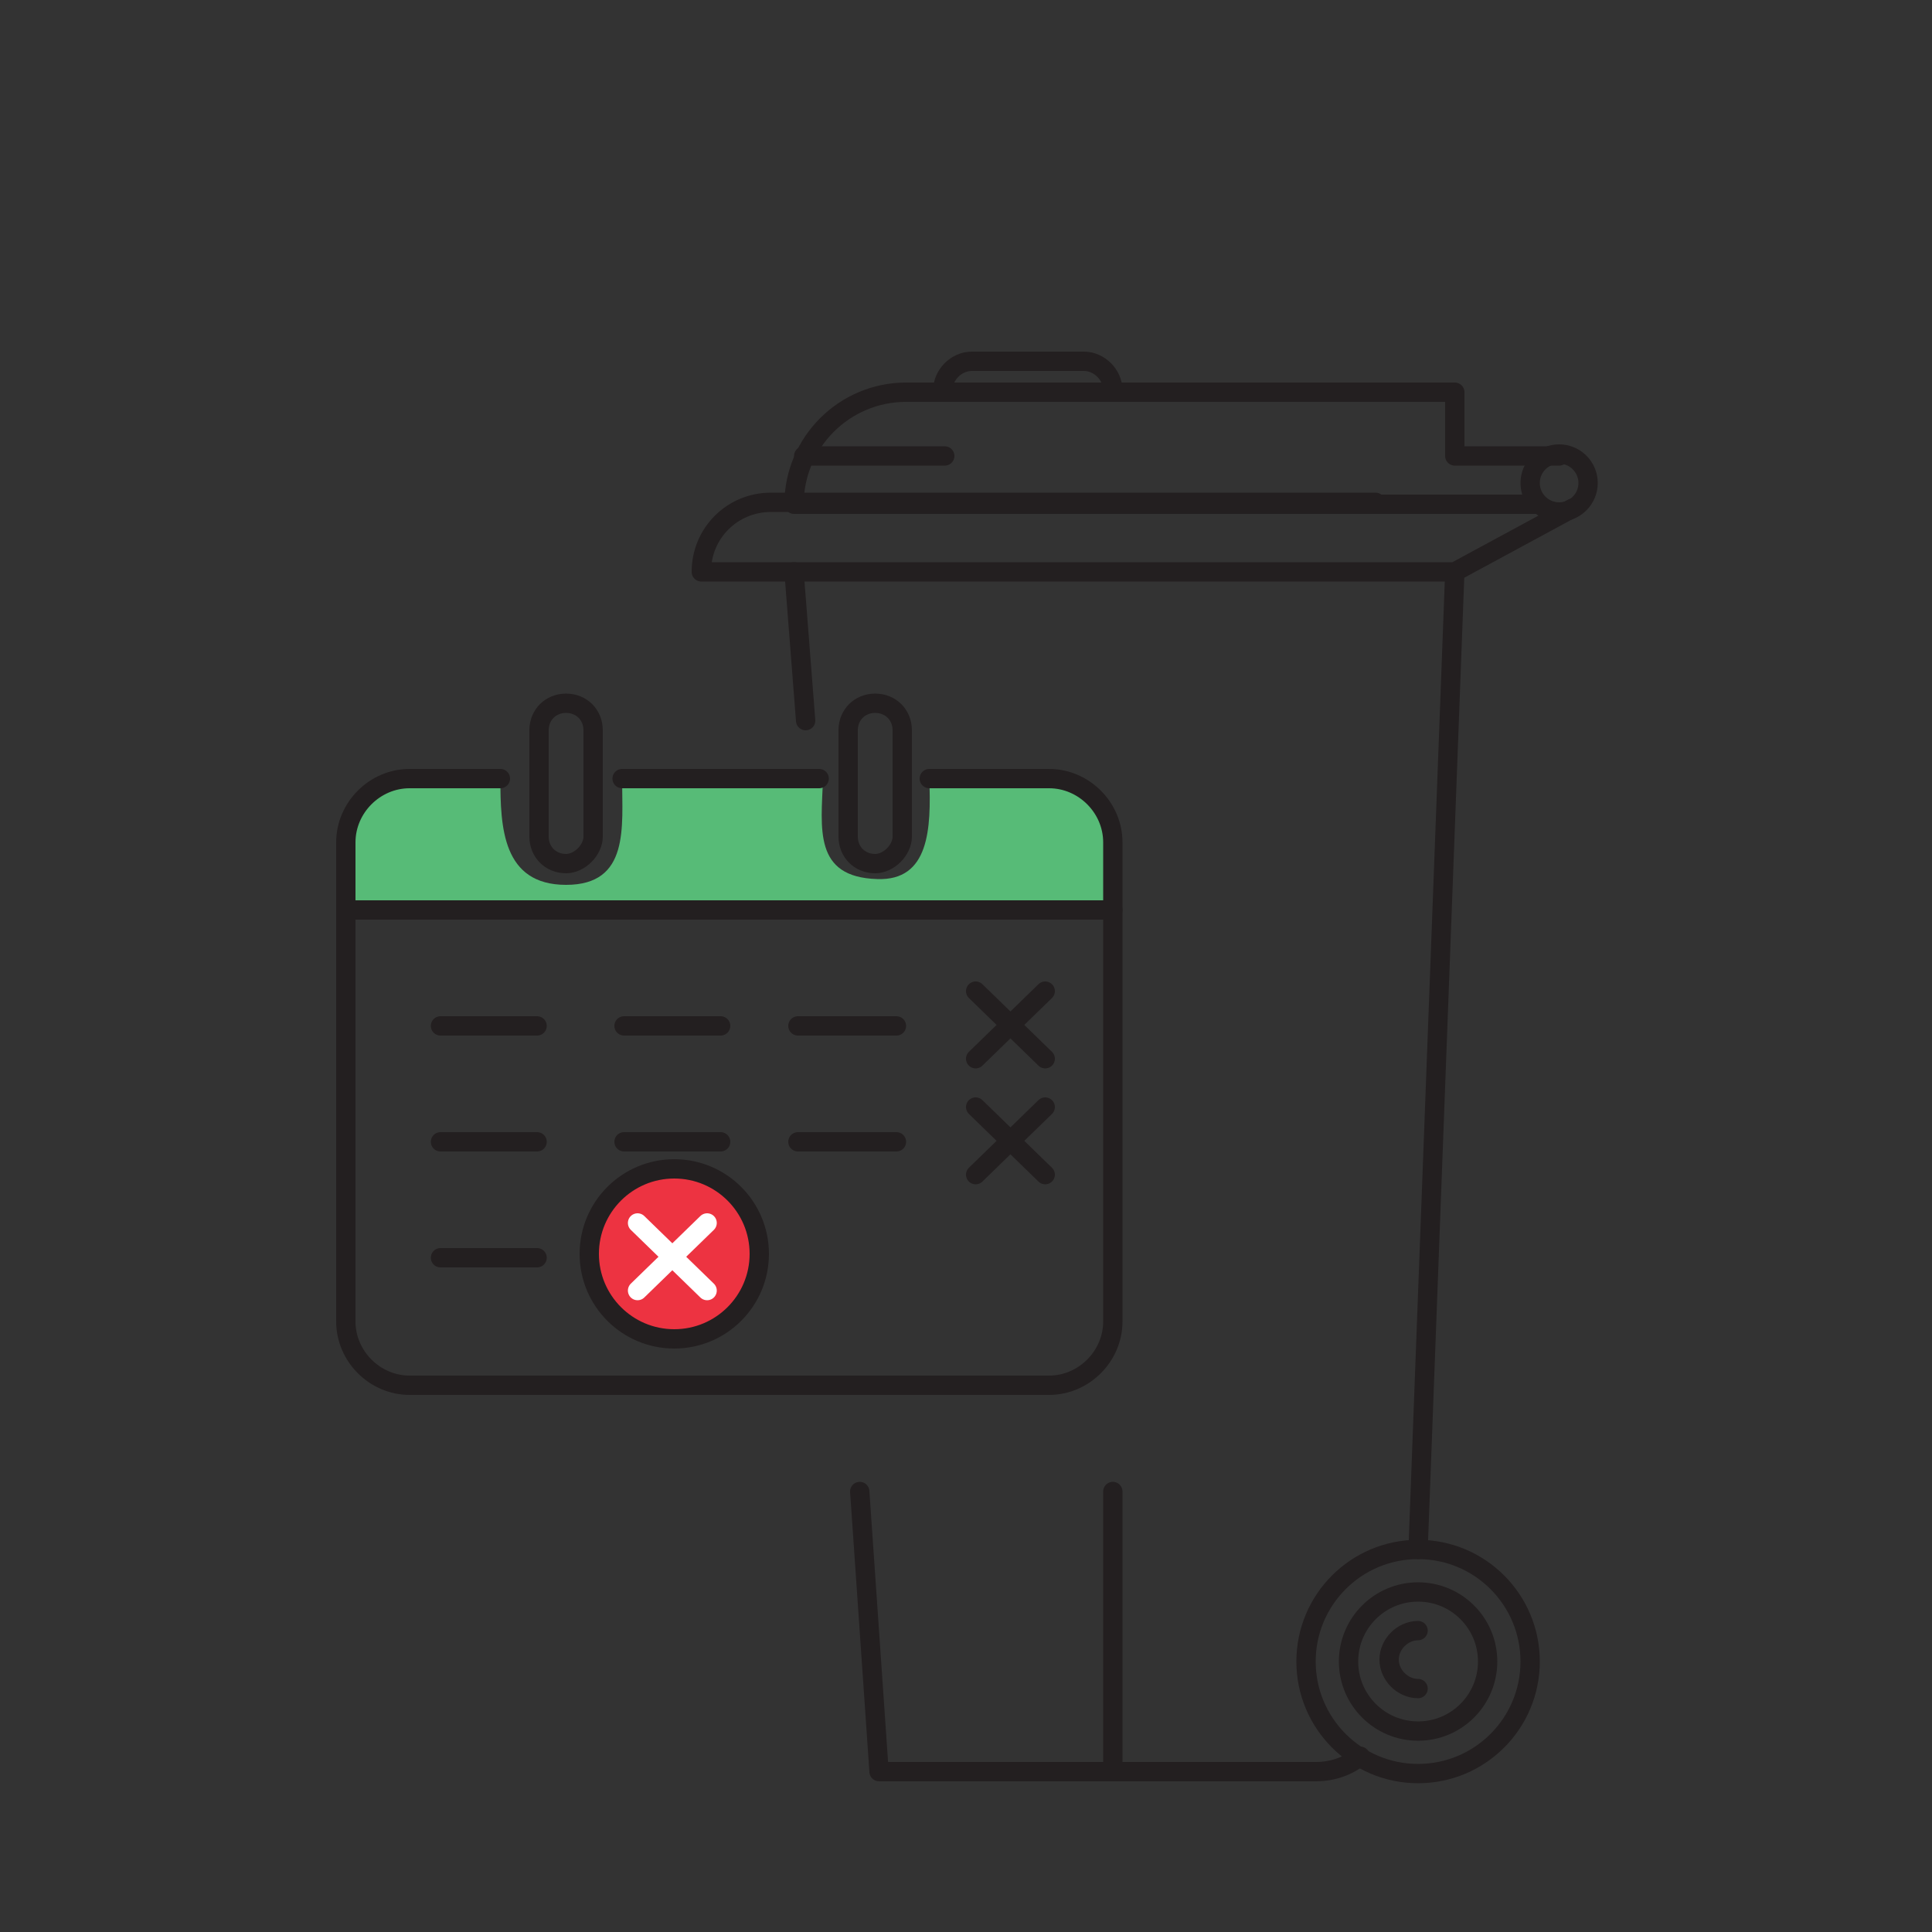 <?xml version="1.0" encoding="utf-8"?>
<!-- Generator: Adobe Illustrator 21.0.0, SVG Export Plug-In . SVG Version: 6.00 Build 0)  -->
<svg version="1.1" xmlns="http://www.w3.org/2000/svg" xmlns:xlink="http://www.w3.org/1999/xlink" x="0px" y="0px"
	 viewBox="0 0 100 100" style="enable-background:new 0 0 100 100;" xml:space="preserve">
<rect x="0" y="0" width="100" height="100" fill="#333333" stroke="none"/>
<style type="text/css">
	.st0{fill:#57BB77;}
	.st1{fill:#ED3341;}
	.st2{fill:#EBEDEC;}
	.st3{fill:none;stroke:#231F20;stroke-linecap:round;stroke-linejoin:round;stroke-miterlimit:10;}
	.st4{fill:#231F20;}
	.st5{fill:none;stroke:#000000;stroke-miterlimit:10;stroke-dasharray:5,8,9,2,0,0;}
	.st6{fill:none;stroke:#000000;stroke-miterlimit:10;}
	.st7{fill:none;stroke:#FFFFFF;stroke-linecap:round;stroke-linejoin:round;stroke-miterlimit:10;}
	.st8{fill:none;stroke:#231F20;stroke-linecap:round;stroke-linejoin:round;stroke-dasharray:1.076,8.608,1.076,8.608,1.076,8.608;}
	.st9{fill:none;stroke:#231F20;stroke-linecap:round;stroke-linejoin:round;}
	.st10{fill:none;stroke:#FFFFFF;stroke-miterlimit:10;}
	.st11{fill:#FFFFFF;}
</style>
<g id="Layer_2">
</g>
<g id="Layer_1">
	<g>
		<circle class="st1" cx="34.9" cy="64.9" r="4.4"/>
		<path class="st0" d="M54.3,40.3l-6.2,0c0.1,2.6,0,5.3-2.7,5.2c-3.3-0.1-2.9-2.6-2.8-5.2H32.2c0,2.5,0.4,5.5-2.9,5.5
			c-3.3,0-3.4-3-3.4-5.5l-4.7,0c-1.8,0-3.3,1.5-3.3,3.3v3.5h39.7v-3.5C57.6,41.8,56.1,40.3,54.3,40.3z"/>
		<g>
			<g>
				<path class="st3" d="M71.2,26H39.9c-2,0-3.6,1.6-3.6,3.6h39l6.1-3.3"/>
				<path class="st3" d="M70.4,90.9c-0.6,0.5-1.4,0.8-2.3,0.8"/>
				<circle class="st3" cx="80.7" cy="25" r="1.5"/>
				<path class="st3" d="M73.4,87.4c-0.8,0-1.5-0.7-1.5-1.5s0.7-1.5,1.5-1.5"/>
				<path class="st3" d="M57.6,20.2c0-0.8-0.7-1.5-1.5-1.5h-1.8h-2.2h-1.8c-0.8,0-1.5,0.7-1.5,1.5"/>
				<path class="st3" d="M80.7,23.6h-5.4v-3.3H46.9c-3.2,0-5.8,2.6-5.8,5.8h38.4"/>
				<polyline class="st3" points="44.5,77.2 45.5,91.7 68,91.7 				"/>
				<line class="st3" x1="41.1" y1="29.6" x2="41.7" y2="37.3"/>
				<line class="st3" x1="73.4" y1="80.2" x2="75.3" y2="29.6"/>
				<line class="st3" x1="57.6" y1="91.7" x2="57.6" y2="77.2"/>
				<circle class="st3" cx="73.4" cy="86" r="5.8"/>
				<circle class="st3" cx="73.4" cy="86" r="3.6"/>
				<line class="st3" x1="48.9" y1="23.6" x2="41.6" y2="23.6"/>
			</g>
		</g>
		<path class="st3" d="M48.1,40.3h6.2c1.8,0,3.3,1.5,3.3,3.3v24.8c0,1.8-1.5,3.3-3.3,3.3H21.2c-1.8,0-3.3-1.5-3.3-3.3V43.6
			c0-1.8,1.5-3.3,3.3-3.3h4.7"/>
		<line class="st3" x1="32.2" y1="40.3" x2="42.4" y2="40.3"/>
		<line class="st3" x1="17.9" y1="47.1" x2="57.6" y2="47.1"/>
		<path class="st3" d="M29.3,44.7L29.3,44.7c-0.8,0-1.4-0.6-1.4-1.4v-5.5c0-0.8,0.6-1.4,1.4-1.4h0c0.8,0,1.4,0.6,1.4,1.4v5.5
			C30.7,44,30,44.7,29.3,44.7z"/>
		<path class="st3" d="M45.3,44.7L45.3,44.7c-0.8,0-1.4-0.6-1.4-1.4v-5.5c0-0.8,0.6-1.4,1.4-1.4h0c0.8,0,1.4,0.6,1.4,1.4v5.5
			C46.7,44,46,44.7,45.3,44.7z"/>
		<line class="st3" x1="22.8" y1="53.1" x2="27.8" y2="53.1"/>
		<line class="st3" x1="32.3" y1="53.1" x2="37.3" y2="53.1"/>
		<line class="st3" x1="41.3" y1="53.1" x2="46.4" y2="53.1"/>
		<line class="st3" x1="50.5" y1="54.8" x2="54.1" y2="51.3"/>
		<line class="st3" x1="50.5" y1="51.3" x2="54.1" y2="54.8"/>
		<line class="st3" x1="22.8" y1="59.1" x2="27.8" y2="59.1"/>
		<line class="st3" x1="32.3" y1="59.1" x2="37.3" y2="59.1"/>
		<line class="st3" x1="41.3" y1="59.1" x2="46.4" y2="59.1"/>
		<line class="st3" x1="50.5" y1="60.8" x2="54.1" y2="57.3"/>
		<line class="st3" x1="50.5" y1="57.3" x2="54.1" y2="60.8"/>
		<line class="st3" x1="22.8" y1="65.1" x2="27.8" y2="65.1"/>
		<line class="st7" x1="33" y1="66.8" x2="36.6" y2="63.3"/>
		<line class="st7" x1="33" y1="63.3" x2="36.6" y2="66.8"/>
		<circle class="st3" cx="34.9" cy="64.9" r="4.4"/>
	</g>
</g>
</svg>
